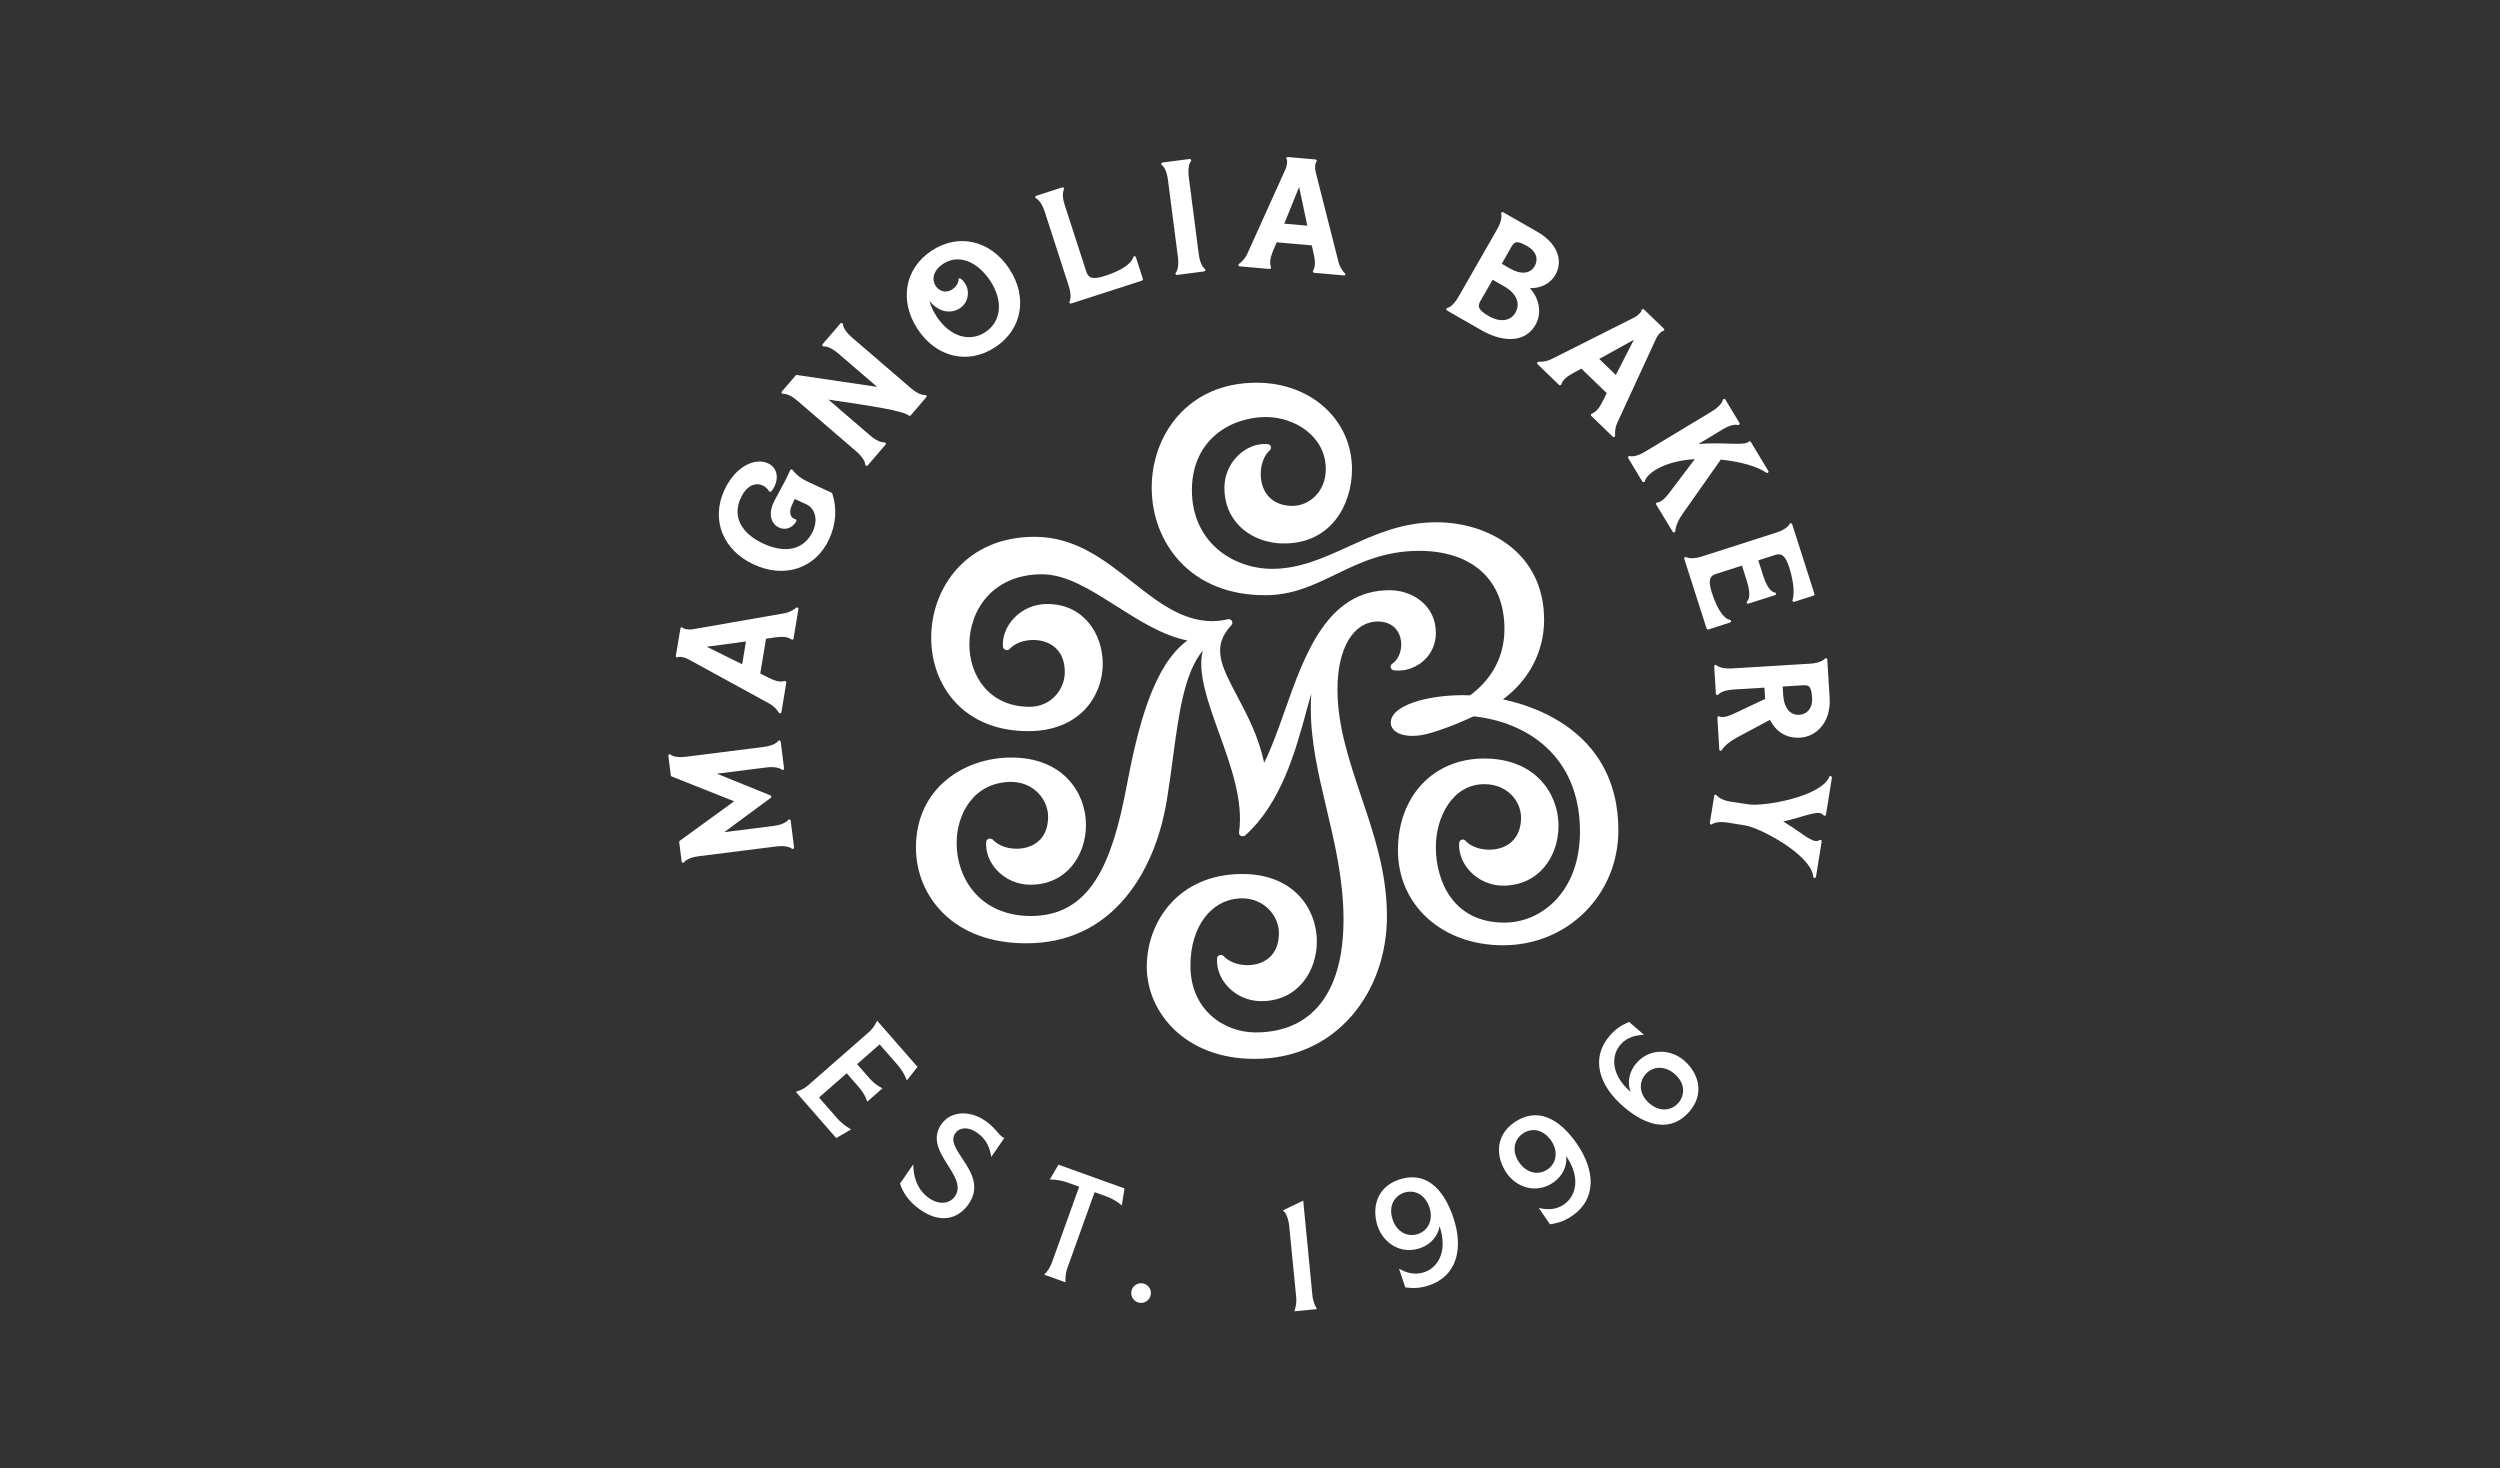 <svg width="126" height="74" viewBox="0 0 126 74" fill="none" xmlns="http://www.w3.org/2000/svg">
<rect x="0" y="0" width="126" height="74" fill="#333333" stroke="none"/>
<g clip-path="url(#clip0_658_1570)">
<path d="M84.874 53.446C85.597 54.069 85.937 55.103 85.148 56.02C84.256 57.054 83.043 56.824 81.818 55.77C80.576 54.699 80.16 53.327 81.124 52.209C81.405 51.88 81.671 51.694 82.103 51.503L82.861 52.158C82.5 52.166 82.024 52.245 81.675 52.645C81.203 53.193 81.164 54.144 82.183 55.032C82 54.56 82.107 54.009 82.472 53.585C83.166 52.788 84.224 52.887 84.874 53.446ZM84.403 54.128C83.884 53.68 83.281 53.74 82.928 54.152C82.579 54.556 82.611 55.159 83.126 55.607C83.642 56.055 84.24 55.987 84.589 55.587C84.946 55.175 84.922 54.576 84.403 54.128Z" fill="white"/>
<path d="M69.436 61.808C69.13 60.904 69.364 59.842 70.506 59.453C71.799 59.017 72.731 59.83 73.246 61.36C73.773 62.914 73.432 64.306 72.033 64.778C71.624 64.916 71.299 64.944 70.831 64.889L70.51 63.941C70.823 64.119 71.275 64.294 71.779 64.12C72.465 63.89 72.98 63.085 72.556 61.804C72.473 62.304 72.104 62.724 71.573 62.907C70.574 63.247 69.713 62.625 69.436 61.808ZM70.189 61.463C70.407 62.113 70.958 62.367 71.47 62.193C71.973 62.022 72.259 61.487 72.037 60.837C71.819 60.187 71.272 59.941 70.764 60.111C70.252 60.285 69.967 60.813 70.189 61.463Z" fill="white"/>
<path d="M75.935 59.124C75.396 58.339 75.329 57.252 76.324 56.566C77.45 55.793 78.564 56.325 79.48 57.653C80.408 59.001 80.463 60.436 79.246 61.273C78.889 61.518 78.584 61.634 78.12 61.705L77.553 60.88C77.902 60.963 78.382 61.011 78.822 60.706C79.416 60.297 79.694 59.386 78.937 58.267C78.992 58.771 78.75 59.278 78.29 59.596C77.422 60.198 76.423 59.834 75.935 59.124ZM76.566 58.584C76.954 59.148 77.553 59.243 77.997 58.938C78.437 58.636 78.56 58.041 78.172 57.478C77.783 56.916 77.188 56.824 76.752 57.13C76.304 57.435 76.177 58.022 76.566 58.584Z" fill="white"/>
<path d="M65.682 60.511L64.651 61.007C64.651 61.007 64.917 61.146 64.98 61.828L65.329 65.384C65.365 65.761 65.234 66.09 65.234 66.09L66.376 65.979C66.376 65.979 66.186 65.681 66.146 65.305L65.682 60.511Z" fill="white"/>
<path d="M48.141 57.125C48.359 56.808 48.799 56.777 49.239 57.082C49.77 57.451 49.893 57.919 49.961 58.307L50.615 57.359C50.341 57.241 50.203 56.864 49.651 56.483C48.886 55.956 47.919 55.976 47.439 56.669C46.495 58.033 48.843 59.263 48.129 60.293C47.851 60.694 47.316 60.726 46.828 60.389C46.158 59.925 46.023 59.164 46.031 58.684L45.361 59.651C45.488 60.056 45.766 60.543 46.388 60.976C47.57 61.792 48.414 61.273 48.815 60.69C49.889 59.144 47.562 57.962 48.141 57.125Z" fill="white"/>
<path d="M44.335 52.637C44.335 52.637 44.953 53.343 45.243 53.676C45.556 54.033 45.707 54.453 45.707 54.453L46.242 53.771L44.204 51.44C44.204 51.44 44.081 51.765 43.792 52.019C43.502 52.273 41.016 54.446 40.735 54.695C40.453 54.945 40.108 55.028 40.108 55.028L42.146 57.359L42.896 56.92C42.896 56.92 42.515 56.729 42.186 56.353C41.893 56.02 41.278 55.314 41.278 55.314L42.674 54.093C42.674 54.093 43.038 54.513 43.3 54.81C43.609 55.163 43.709 55.524 43.709 55.524L44.478 54.85C44.478 54.85 44.129 54.699 43.824 54.35C43.562 54.053 43.197 53.633 43.197 53.633L44.335 52.637Z" fill="white"/>
<path d="M53.705 64.631C53.705 64.631 53.662 64.278 53.789 63.926L55.168 60.087L55.755 60.297C56.223 60.468 56.54 60.754 56.54 60.754L56.675 59.897L53.349 58.7L52.908 59.449C52.908 59.449 53.333 59.429 53.804 59.6L54.391 59.81L53.011 63.648C52.885 64.001 52.627 64.243 52.627 64.243L53.705 64.631Z" fill="white"/>
<path d="M57.51 65.666C57.784 65.666 58.006 65.444 58.006 65.17C58.006 64.897 57.784 64.675 57.51 64.675C57.236 64.675 57.015 64.897 57.015 65.17C57.015 65.444 57.236 65.666 57.51 65.666Z" fill="white"/>
<path d="M46.694 19.943C46.678 19.919 46.65 19.904 46.622 19.907C46.618 19.907 46.353 19.947 45.909 19.563L42.931 17.001C42.487 16.617 42.483 16.347 42.483 16.347C42.483 16.315 42.467 16.291 42.44 16.28C42.412 16.268 42.38 16.276 42.36 16.299L41.46 17.346C41.44 17.37 41.44 17.402 41.452 17.425C41.468 17.449 41.496 17.465 41.524 17.461C41.528 17.461 41.793 17.422 42.237 17.806L44.208 19.499L40.164 18.9C40.14 18.896 40.116 18.904 40.1 18.924L39.406 19.733C39.386 19.757 39.383 19.788 39.398 19.812C39.414 19.836 39.442 19.852 39.47 19.848C39.474 19.848 39.739 19.808 40.184 20.193L43.161 22.754C43.605 23.139 43.609 23.408 43.609 23.408C43.609 23.44 43.625 23.464 43.653 23.476C43.681 23.488 43.712 23.48 43.732 23.456L44.632 22.409C44.652 22.386 44.652 22.354 44.64 22.33C44.624 22.306 44.596 22.29 44.569 22.294C44.565 22.294 44.299 22.334 43.855 21.949L41.754 20.141C43.954 20.462 45.524 20.704 45.802 20.942C45.829 20.966 45.877 20.966 45.901 20.934L46.686 20.018C46.706 19.999 46.71 19.967 46.694 19.943Z" fill="white"/>
<path d="M53.905 15.193C53.889 15.217 53.889 15.249 53.909 15.273C53.929 15.296 53.957 15.305 53.989 15.296L57.557 14.143C57.593 14.131 57.612 14.091 57.601 14.056L57.248 12.961C57.236 12.93 57.208 12.91 57.172 12.914C57.141 12.918 57.113 12.945 57.109 12.977C57.109 12.981 57.042 13.465 55.678 13.909C55.032 14.119 54.845 13.988 54.75 13.691L53.664 10.34C53.481 9.781 53.62 9.551 53.62 9.547C53.636 9.524 53.636 9.492 53.616 9.468C53.596 9.444 53.568 9.436 53.537 9.444L52.224 9.869C52.197 9.877 52.177 9.904 52.177 9.932C52.177 9.96 52.193 9.988 52.22 9.999C52.224 9.999 52.47 10.107 52.653 10.665L53.862 14.404C54.044 14.963 53.905 15.193 53.905 15.193Z" fill="white"/>
<path d="M59.264 13.738C59.244 13.758 59.236 13.794 59.252 13.817C59.264 13.845 59.296 13.861 59.323 13.857L60.691 13.679C60.719 13.675 60.743 13.655 60.751 13.623C60.759 13.595 60.743 13.564 60.719 13.548C60.715 13.548 60.493 13.397 60.418 12.814L59.914 8.917C59.839 8.334 60.017 8.132 60.017 8.132C60.037 8.112 60.045 8.08 60.029 8.052C60.017 8.025 59.986 8.009 59.958 8.013L58.59 8.191C58.562 8.195 58.538 8.215 58.53 8.247C58.523 8.275 58.538 8.306 58.562 8.322C58.566 8.322 58.788 8.473 58.863 9.056L59.367 12.953C59.442 13.536 59.268 13.738 59.264 13.738Z" fill="white"/>
<path d="M50.869 13.548C49.929 12.117 48.319 11.736 46.959 12.632C45.6 13.524 45.306 15.15 46.246 16.585C47.185 18.016 48.795 18.397 50.155 17.501C51.519 16.605 51.809 14.979 50.869 13.548ZM49.66 16.74C48.851 17.271 47.864 16.954 47.205 15.951C47.035 15.693 46.912 15.423 46.845 15.158C47.027 15.399 47.273 15.582 47.534 15.657C47.828 15.745 48.125 15.701 48.387 15.53C48.629 15.372 48.779 15.094 48.783 14.789C48.787 14.488 48.645 14.206 48.407 14.04C48.387 14.024 48.359 14.024 48.339 14.036C48.316 14.047 48.304 14.071 48.308 14.095C48.308 14.099 48.316 14.373 47.99 14.587C47.661 14.805 47.32 14.662 47.158 14.412C47.055 14.254 47.023 14.067 47.071 13.881C47.126 13.663 47.289 13.457 47.538 13.294C48.296 12.799 49.251 13.152 49.921 14.17C50.572 15.178 50.468 16.208 49.66 16.74Z" fill="white"/>
<path d="M33.804 38.035C33.784 38.015 33.753 38.007 33.725 38.023C33.697 38.035 33.681 38.066 33.685 38.094L33.808 39.077C33.812 39.101 33.828 39.125 33.852 39.133L37 40.386L34.26 42.376C34.24 42.392 34.228 42.416 34.232 42.44L34.355 43.423C34.359 43.451 34.379 43.474 34.411 43.482C34.438 43.49 34.47 43.474 34.486 43.451C34.486 43.447 34.637 43.225 35.219 43.153L39.117 42.662C39.7 42.586 39.902 42.769 39.902 42.769C39.922 42.788 39.954 42.796 39.981 42.781C40.009 42.769 40.025 42.737 40.021 42.709L39.85 41.357C39.846 41.329 39.827 41.306 39.795 41.298C39.767 41.29 39.736 41.306 39.72 41.329C39.72 41.333 39.569 41.555 38.986 41.627L36.504 41.94L38.847 40.211C38.887 40.18 38.879 40.108 38.831 40.088L36.132 38.994L38.614 38.681C39.196 38.606 39.398 38.788 39.398 38.788C39.418 38.808 39.45 38.816 39.478 38.8C39.505 38.788 39.521 38.756 39.517 38.728L39.347 37.377C39.343 37.349 39.323 37.325 39.291 37.317C39.264 37.309 39.232 37.325 39.216 37.349C39.216 37.353 39.066 37.575 38.483 37.646L34.585 38.138C34.002 38.217 33.804 38.039 33.804 38.035Z" fill="white"/>
<path d="M41.789 27.171C42.138 26.41 42.194 25.637 41.948 24.875C41.944 24.855 41.928 24.84 41.912 24.832L40.723 24.285C40.172 24.031 39.95 23.69 39.95 23.69C39.938 23.67 39.91 23.654 39.886 23.658C39.862 23.658 39.838 23.674 39.827 23.698C39.585 24.225 39.402 24.554 39.256 24.82C39.153 25.006 39.065 25.165 38.982 25.343C38.697 25.966 38.907 26.414 39.24 26.58C39.521 26.723 39.918 26.66 40.132 26.271C40.144 26.251 40.144 26.227 40.136 26.207C40.128 26.188 40.108 26.172 40.088 26.168C39.985 26.144 39.91 26.085 39.866 25.997C39.803 25.866 39.815 25.672 39.894 25.498L40.053 25.149L40.635 25.415C41.028 25.593 41.27 26.12 40.965 26.779C40.544 27.69 39.616 27.924 38.478 27.401C37.341 26.878 36.912 26.021 37.329 25.109C37.527 24.673 37.812 24.423 38.126 24.407C38.375 24.392 38.621 24.53 38.76 24.756C38.772 24.776 38.792 24.788 38.816 24.788C38.839 24.788 38.859 24.78 38.875 24.764C39.097 24.495 39.196 24.146 39.129 23.86C39.077 23.63 38.926 23.452 38.701 23.349C38.062 23.055 37.067 23.484 36.504 24.709C35.822 26.196 36.433 27.734 37.995 28.452C39.549 29.173 41.111 28.646 41.789 27.171Z" fill="white"/>
<path d="M39.384 35.89L39.63 34.403C39.634 34.379 39.626 34.355 39.606 34.34C39.59 34.324 39.562 34.316 39.543 34.324C39.214 34.411 38.932 34.264 38.369 33.971C38.353 33.963 38.333 33.951 38.318 33.943L38.607 32.191C38.627 32.187 38.647 32.183 38.663 32.183C39.289 32.088 39.606 32.036 39.888 32.226C39.907 32.238 39.931 32.242 39.955 32.234C39.975 32.226 39.991 32.207 39.995 32.183L40.24 30.696C40.244 30.668 40.233 30.637 40.205 30.625C40.177 30.613 40.145 30.613 40.126 30.633C40.121 30.637 39.88 30.847 39.527 30.91L34.935 31.711C34.658 31.755 34.448 31.691 34.416 31.643C34.4 31.62 34.373 31.612 34.345 31.616C34.317 31.624 34.297 31.643 34.293 31.671L34.063 33.055C34.059 33.083 34.071 33.111 34.095 33.126C34.119 33.142 34.151 33.142 34.174 33.122C34.222 33.087 34.44 33.095 34.69 33.225L38.777 35.462C39.091 35.632 39.253 35.914 39.253 35.918C39.269 35.941 39.297 35.957 39.325 35.953C39.352 35.949 39.38 35.918 39.384 35.89ZM35.617 32.595L37.596 32.33L37.406 33.479L35.617 32.595Z" fill="white"/>
<path d="M67.78 13.774C67.776 13.77 67.546 13.548 67.459 13.199L66.313 8.683C66.246 8.41 66.297 8.195 66.341 8.16C66.361 8.14 66.372 8.112 66.361 8.084C66.353 8.057 66.329 8.037 66.301 8.037L64.905 7.914C64.878 7.91 64.85 7.926 64.838 7.95C64.826 7.973 64.826 8.005 64.846 8.025C64.882 8.069 64.894 8.287 64.782 8.544L62.864 12.791C62.717 13.116 62.447 13.298 62.447 13.298C62.423 13.314 62.411 13.346 62.419 13.374C62.427 13.401 62.451 13.425 62.483 13.425L63.986 13.556C64.009 13.56 64.033 13.548 64.045 13.528C64.061 13.508 64.065 13.485 64.057 13.461C63.946 13.14 64.069 12.846 64.323 12.263C64.331 12.248 64.338 12.228 64.346 12.212L66.115 12.367C66.119 12.386 66.123 12.406 66.127 12.422C66.269 13.04 66.345 13.35 66.178 13.647C66.166 13.667 66.166 13.695 66.178 13.715C66.19 13.734 66.21 13.75 66.234 13.75L67.736 13.881C67.764 13.885 67.796 13.869 67.808 13.841C67.808 13.826 67.804 13.794 67.78 13.774ZM64.727 11.272L65.476 9.425L65.889 11.375L64.727 11.272Z" fill="white"/>
<path d="M81.403 21.953C81.403 21.949 81.363 21.628 81.514 21.303L83.464 17.073C83.583 16.819 83.758 16.684 83.813 16.684C83.841 16.684 83.865 16.664 83.876 16.64C83.888 16.613 83.881 16.585 83.86 16.565L82.853 15.594C82.834 15.574 82.802 15.57 82.778 15.578C82.75 15.59 82.735 15.614 82.735 15.641C82.735 15.701 82.608 15.875 82.358 16.006L78.195 18.099C77.878 18.258 77.552 18.234 77.549 18.234C77.521 18.23 77.489 18.246 77.477 18.274C77.465 18.302 77.469 18.333 77.493 18.353L78.576 19.4C78.591 19.416 78.615 19.424 78.639 19.416C78.663 19.408 78.683 19.392 78.69 19.372C78.805 19.051 79.087 18.904 79.65 18.607C79.666 18.599 79.686 18.587 79.701 18.579L80.978 19.812C80.97 19.828 80.963 19.848 80.954 19.864C80.677 20.435 80.538 20.724 80.225 20.847C80.201 20.855 80.185 20.875 80.181 20.899C80.177 20.922 80.185 20.946 80.201 20.962L81.284 22.009C81.303 22.029 81.335 22.033 81.363 22.021C81.391 22.013 81.406 21.985 81.403 21.953ZM80.602 18.091L82.346 17.124L81.438 18.9L80.602 18.091Z" fill="white"/>
<path d="M84.436 26.763C84.436 26.759 84.436 26.422 84.801 25.902L86.727 23.163C87.719 23.262 88.607 23.523 89.023 23.825C89.051 23.845 89.087 23.841 89.11 23.821C89.134 23.797 89.142 23.761 89.122 23.734L88.242 22.275C88.23 22.255 88.21 22.243 88.19 22.243C88.166 22.239 88.147 22.247 88.131 22.263C88.016 22.386 87.608 22.374 87.092 22.358C86.672 22.346 86.156 22.33 85.602 22.378L86.823 21.64C87.326 21.335 87.584 21.418 87.584 21.418C87.612 21.43 87.643 21.422 87.663 21.398C87.683 21.375 87.683 21.343 87.671 21.319L86.957 20.138C86.942 20.114 86.914 20.098 86.882 20.106C86.854 20.11 86.831 20.134 86.826 20.165C86.826 20.169 86.779 20.431 86.275 20.736L82.909 22.766C82.405 23.072 82.148 22.988 82.148 22.988C82.12 22.976 82.089 22.984 82.069 23.008C82.049 23.032 82.049 23.064 82.061 23.087L82.774 24.269C82.79 24.293 82.818 24.308 82.85 24.301C82.878 24.297 82.901 24.273 82.905 24.241C82.905 24.237 82.953 23.976 83.456 23.67C83.992 23.349 84.693 23.186 85.419 23.139L84.111 24.868C83.754 25.339 83.547 25.323 83.547 25.323C83.52 25.32 83.492 25.328 83.476 25.351C83.46 25.375 83.46 25.403 83.472 25.427L84.301 26.799C84.317 26.826 84.348 26.838 84.38 26.83C84.412 26.822 84.436 26.794 84.436 26.763Z" fill="white"/>
<path d="M86.786 37.801C86.786 37.797 86.945 37.495 87.507 37.19L89.208 36.278C89.506 36.885 90.045 37.222 90.731 37.178C91.524 37.131 92.289 36.425 92.214 35.176L92.095 33.237C92.095 33.209 92.071 33.182 92.043 33.174C92.016 33.166 91.984 33.178 91.968 33.202C91.968 33.206 91.802 33.416 91.215 33.451L87.294 33.689C86.707 33.725 86.524 33.535 86.52 33.535C86.5 33.511 86.469 33.503 86.441 33.515C86.413 33.527 86.397 33.554 86.397 33.582L86.481 34.966C86.481 34.994 86.505 35.022 86.532 35.029C86.56 35.037 86.592 35.025 86.608 35.002C86.608 34.998 86.77 34.788 87.357 34.752L88.927 34.657L88.963 35.224L87.381 35.973C86.845 36.227 86.671 36.116 86.671 36.116C86.651 36.1 86.62 36.096 86.596 36.108C86.572 36.12 86.556 36.147 86.556 36.175L86.651 37.773C86.651 37.805 86.675 37.833 86.707 37.837C86.742 37.844 86.774 37.829 86.786 37.801ZM89.874 35.049L89.847 34.601L90.798 34.542C91.127 34.522 91.29 34.51 91.33 35.172C91.361 35.664 91.108 35.997 90.687 36.025C90.136 36.06 89.906 35.545 89.874 35.049Z" fill="white"/>
<path d="M91.526 44.188L91.812 42.408C91.816 42.38 91.804 42.352 91.78 42.337C91.756 42.321 91.724 42.325 91.701 42.34C91.701 42.34 91.609 42.408 91.495 42.388C91.292 42.356 91.011 42.162 90.658 41.916C90.436 41.762 90.178 41.583 89.877 41.405C90.218 41.325 90.519 41.238 90.777 41.163C91.193 41.04 91.518 40.945 91.72 40.977C91.835 40.996 91.899 41.087 91.903 41.087C91.918 41.111 91.946 41.123 91.974 41.115C92.002 41.107 92.022 41.087 92.029 41.06L92.327 39.196C92.331 39.161 92.311 39.129 92.275 39.117C92.24 39.109 92.204 39.125 92.192 39.157C91.776 40.16 88.889 40.659 88.136 40.54L87.252 40.41C86.669 40.318 86.531 40.088 86.526 40.088C86.51 40.061 86.483 40.049 86.451 40.053C86.423 40.057 86.399 40.081 86.396 40.112L86.177 41.476C86.174 41.504 86.186 41.536 86.213 41.547C86.241 41.563 86.273 41.559 86.292 41.539C86.297 41.539 86.503 41.365 87.082 41.46L87.965 41.603C88.719 41.722 91.304 43.098 91.387 44.188C91.391 44.224 91.419 44.252 91.455 44.252C91.486 44.248 91.518 44.224 91.526 44.188Z" fill="white"/>
<path d="M77.108 14.523C77.552 14.535 78.095 14.368 78.397 13.841C78.722 13.274 78.666 12.358 77.445 11.661L75.76 10.697C75.736 10.681 75.704 10.685 75.681 10.705C75.657 10.725 75.649 10.757 75.661 10.784C75.661 10.788 75.748 11.042 75.459 11.55L73.508 14.959C73.215 15.471 72.957 15.518 72.953 15.518C72.921 15.522 72.897 15.546 72.893 15.574C72.889 15.602 72.901 15.633 72.929 15.649L74.693 16.66C75.573 17.164 76.807 17.39 77.389 16.371C77.715 15.792 77.6 15.07 77.108 14.523ZM76.141 12.497C76.303 12.212 76.386 12.069 76.961 12.398C77.501 12.707 77.512 13.123 77.35 13.409C77.124 13.806 76.656 13.849 76.101 13.532L75.689 13.294L76.141 12.497ZM75.034 15.931C74.432 15.586 74.479 15.399 74.634 15.134L75.229 14.099L75.803 14.428C76.434 14.789 76.644 15.288 76.374 15.764C76.125 16.188 75.601 16.256 75.034 15.931Z" fill="white"/>
<path d="M91.449 29.935L90.324 26.418C90.315 26.39 90.288 26.37 90.26 26.37C90.232 26.37 90.204 26.386 90.192 26.414C90.192 26.418 90.085 26.664 89.526 26.842L85.783 28.044C85.225 28.222 84.995 28.083 84.991 28.083C84.967 28.067 84.935 28.067 84.911 28.087C84.887 28.107 84.876 28.135 84.887 28.166L86.014 31.683C86.026 31.719 86.065 31.739 86.101 31.727L87.195 31.374C87.227 31.362 87.25 31.33 87.243 31.295C87.235 31.259 87.207 31.235 87.171 31.235C87.167 31.235 86.707 31.215 86.271 29.852C86.065 29.201 86.196 29.019 86.493 28.924L87.794 28.507L88.047 29.304C88.305 30.109 88.063 30.299 88.063 30.299C88.035 30.315 88.024 30.351 88.035 30.379C88.035 30.383 88.039 30.383 88.039 30.387C88.055 30.419 88.091 30.434 88.123 30.422L89.463 29.994C89.495 29.982 89.514 29.951 89.511 29.919C89.506 29.887 89.475 29.859 89.439 29.859C89.435 29.859 89.13 29.848 88.872 29.039L88.618 28.242L89.459 27.972C89.757 27.877 89.97 27.948 90.177 28.599C90.546 29.756 90.343 30.232 90.343 30.236C90.331 30.26 90.335 30.292 90.355 30.311C90.375 30.331 90.403 30.339 90.43 30.331L91.406 30.018C91.441 30.014 91.461 29.974 91.449 29.935Z" fill="white"/>
<path d="M67.408 34.74C67.408 32.67 68.209 31.33 69.45 31.322C70.013 31.326 70.417 31.608 70.568 32.095C70.722 32.607 70.552 33.194 70.167 33.455C70.108 33.495 70.076 33.57 70.092 33.642C70.108 33.713 70.167 33.769 70.239 33.781C70.326 33.792 70.413 33.8 70.504 33.796C71.4 33.788 72.368 33.063 72.368 31.897C72.368 30.502 71.174 29.748 70.048 29.748H70.025C66.9 29.748 65.758 32.976 64.751 35.822C64.414 36.778 64.093 37.686 63.712 38.443C63.427 37.107 62.86 36.041 62.356 35.085C61.559 33.586 61.036 32.595 62.063 31.509C62.119 31.449 62.127 31.362 62.087 31.295C62.051 31.235 61.988 31.203 61.92 31.207C61.901 31.207 61.881 31.207 61.861 31.215C61.857 31.215 61.54 31.302 61.108 31.306C59.569 31.302 58.356 30.343 57.071 29.332C55.656 28.214 54.189 27.056 52.151 27.056H52.127C48.717 27.056 46.933 29.613 46.933 32.139C46.933 33.384 47.361 34.538 48.142 35.386C49.023 36.342 50.291 36.849 51.81 36.849H51.834C53.011 36.849 53.987 36.477 54.665 35.771C55.252 35.156 55.577 34.332 55.577 33.444C55.577 31.953 54.617 30.442 52.785 30.442H52.762C52.123 30.442 51.513 30.708 51.084 31.176C50.704 31.588 50.51 32.107 50.549 32.603C50.553 32.662 50.597 32.71 50.652 32.738C50.664 32.746 50.68 32.754 50.696 32.758C50.763 32.781 50.839 32.762 50.886 32.706C51.132 32.432 51.584 32.258 52.068 32.254C52.496 32.254 52.888 32.385 53.166 32.627C53.499 32.912 53.666 33.333 53.666 33.872C53.666 34.728 52.999 35.62 51.885 35.624C49.804 35.616 48.856 33.995 48.856 32.488C48.856 30.783 50.006 28.947 52.52 28.943C53.749 28.947 54.974 29.728 56.274 30.553C57.416 31.279 58.59 32.024 59.843 32.282C58.146 33.523 57.365 36.536 56.778 39.645C56.044 43.554 54.942 46.159 51.957 46.167C49.388 46.163 48.218 44.264 48.214 42.503C48.214 41.016 49.078 39.415 50.973 39.407C52.119 39.415 52.825 40.322 52.825 41.159C52.825 42.353 52 42.777 51.227 42.777C50.743 42.773 50.288 42.598 50.046 42.325C50.022 42.297 49.986 42.281 49.95 42.277C49.911 42.261 49.871 42.261 49.828 42.273C49.76 42.297 49.713 42.356 49.705 42.428C49.665 42.923 49.859 43.443 50.24 43.855C50.668 44.319 51.283 44.589 51.917 44.589H51.941C53.773 44.589 54.732 43.078 54.732 41.587C54.732 40.699 54.407 39.874 53.82 39.26C53.146 38.554 52.167 38.181 50.989 38.181H50.965C48.579 38.181 46.164 39.736 46.164 42.709C46.164 43.974 46.652 45.152 47.54 46.028C48.543 47.019 49.986 47.542 51.707 47.542H51.731C53.773 47.542 55.454 46.761 56.734 45.223C58.047 43.641 58.59 41.678 58.812 40.307C58.931 39.581 59.026 38.867 59.117 38.181C59.419 35.933 59.684 33.935 60.62 32.789C60.342 33.903 60.878 35.382 61.433 36.925C62.043 38.618 62.674 40.37 62.448 41.944C62.436 42.02 62.475 42.091 62.539 42.127C62.571 42.142 62.602 42.15 62.634 42.146C62.682 42.146 62.729 42.135 62.765 42.099C64.577 40.461 65.287 37.876 65.853 35.803C65.933 35.509 66.012 35.228 66.087 34.962C66.072 35.2 66.064 35.446 66.064 35.696C66.064 37.4 66.448 39.026 66.857 40.747C67.277 42.523 67.713 44.359 67.713 46.349C67.713 50.009 66.143 52.027 63.288 52.035C61.655 52.031 59.997 50.877 59.997 48.672C59.997 46.678 61.072 45.283 62.606 45.275C63.752 45.283 64.458 46.191 64.458 47.027C64.458 48.221 63.633 48.645 62.86 48.645C62.376 48.641 61.92 48.466 61.678 48.193C61.643 48.149 61.587 48.129 61.532 48.133C61.508 48.133 61.484 48.133 61.461 48.141C61.393 48.165 61.346 48.224 61.342 48.296C61.302 48.791 61.496 49.311 61.877 49.723C62.305 50.187 62.919 50.457 63.554 50.457H63.578C65.409 50.457 66.369 48.946 66.369 47.455C66.369 46.567 66.044 45.742 65.457 45.128C64.783 44.422 63.804 44.05 62.626 44.05H62.602C59.446 44.05 57.797 46.405 57.797 48.732C57.797 50.98 59.696 53.367 63.217 53.367H63.241C65.199 53.367 66.884 52.617 68.118 51.206C69.267 49.886 69.902 48.098 69.902 46.175C69.902 43.966 69.236 42.008 68.593 40.112C67.991 38.3 67.408 36.592 67.408 34.74Z" fill="white"/>
<path d="M75.749 35.248C77.073 34.268 77.823 32.829 77.823 31.239C77.823 27.861 75.011 26.323 72.399 26.323H72.375C70.65 26.323 69.266 26.953 67.934 27.56C66.685 28.127 65.508 28.666 64.124 28.67C62.11 28.666 60.072 27.302 60.072 24.705C60.072 22.179 62.003 21.026 63.799 21.018C65.282 21.022 66.82 22.005 66.82 23.646C66.82 24.8 65.968 25.494 65.147 25.498C64.417 25.494 63.886 25.161 63.66 24.562C63.414 23.916 63.565 23.079 63.997 22.695C64.049 22.647 64.069 22.572 64.049 22.505C64.029 22.437 63.965 22.39 63.894 22.382C63.854 22.378 63.815 22.378 63.775 22.378C63.287 22.366 62.784 22.58 62.391 22.965C61.951 23.397 61.709 23.976 61.709 24.594C61.709 25.359 61.979 26.029 62.49 26.533C63.061 27.092 63.894 27.409 64.774 27.389C67.086 27.366 68.14 25.435 68.14 23.65C68.14 21.164 66.075 19.289 63.339 19.289H63.315C59.854 19.289 58.046 21.945 58.046 24.57C58.046 25.99 58.549 27.314 59.461 28.297C60.496 29.411 61.979 29.998 63.751 29.998H63.775C65.151 29.998 66.206 29.487 67.324 28.947C68.525 28.365 69.766 27.766 71.522 27.762C74.215 27.766 75.824 29.237 75.824 31.699C75.824 33.051 75.226 34.205 74.092 35.045C73.961 35.041 73.83 35.038 73.699 35.038C71.927 35.038 70.095 35.553 70.095 36.417C70.095 36.58 70.166 36.727 70.297 36.837C70.559 37.063 71.055 37.143 71.626 37.052C72.276 36.949 73.441 36.492 74.274 36.104C76.871 36.374 79.631 38.039 79.631 41.913C79.631 44.922 77.712 46.5 75.816 46.5C73.271 46.5 72.367 44.446 72.367 42.69C72.367 41.155 73.223 39.522 74.809 39.522C75.967 39.522 76.661 40.378 76.661 41.207C76.661 41.944 76.328 42.475 75.729 42.706C75.083 42.951 74.242 42.801 73.858 42.372C73.81 42.317 73.735 42.297 73.667 42.321C73.6 42.345 73.552 42.404 73.544 42.475C73.505 42.971 73.699 43.49 74.08 43.903C74.508 44.367 75.123 44.636 75.757 44.636C77.589 44.636 78.548 43.126 78.548 41.635C78.548 40.747 78.223 39.922 77.636 39.308C76.962 38.602 75.983 38.229 74.805 38.229C72.244 38.229 70.456 40.128 70.456 42.848C70.456 45.628 72.684 47.642 75.757 47.642C79.016 47.642 81.566 45.092 81.566 41.841C81.561 37.024 77.545 35.628 75.749 35.248Z" fill="white"/>
</g>
<defs>
<clipPath id="clip0_658_1570">
<rect width="74" height="74" fill="white" transform="translate(26)"/>
</clipPath>
</defs>
</svg>

